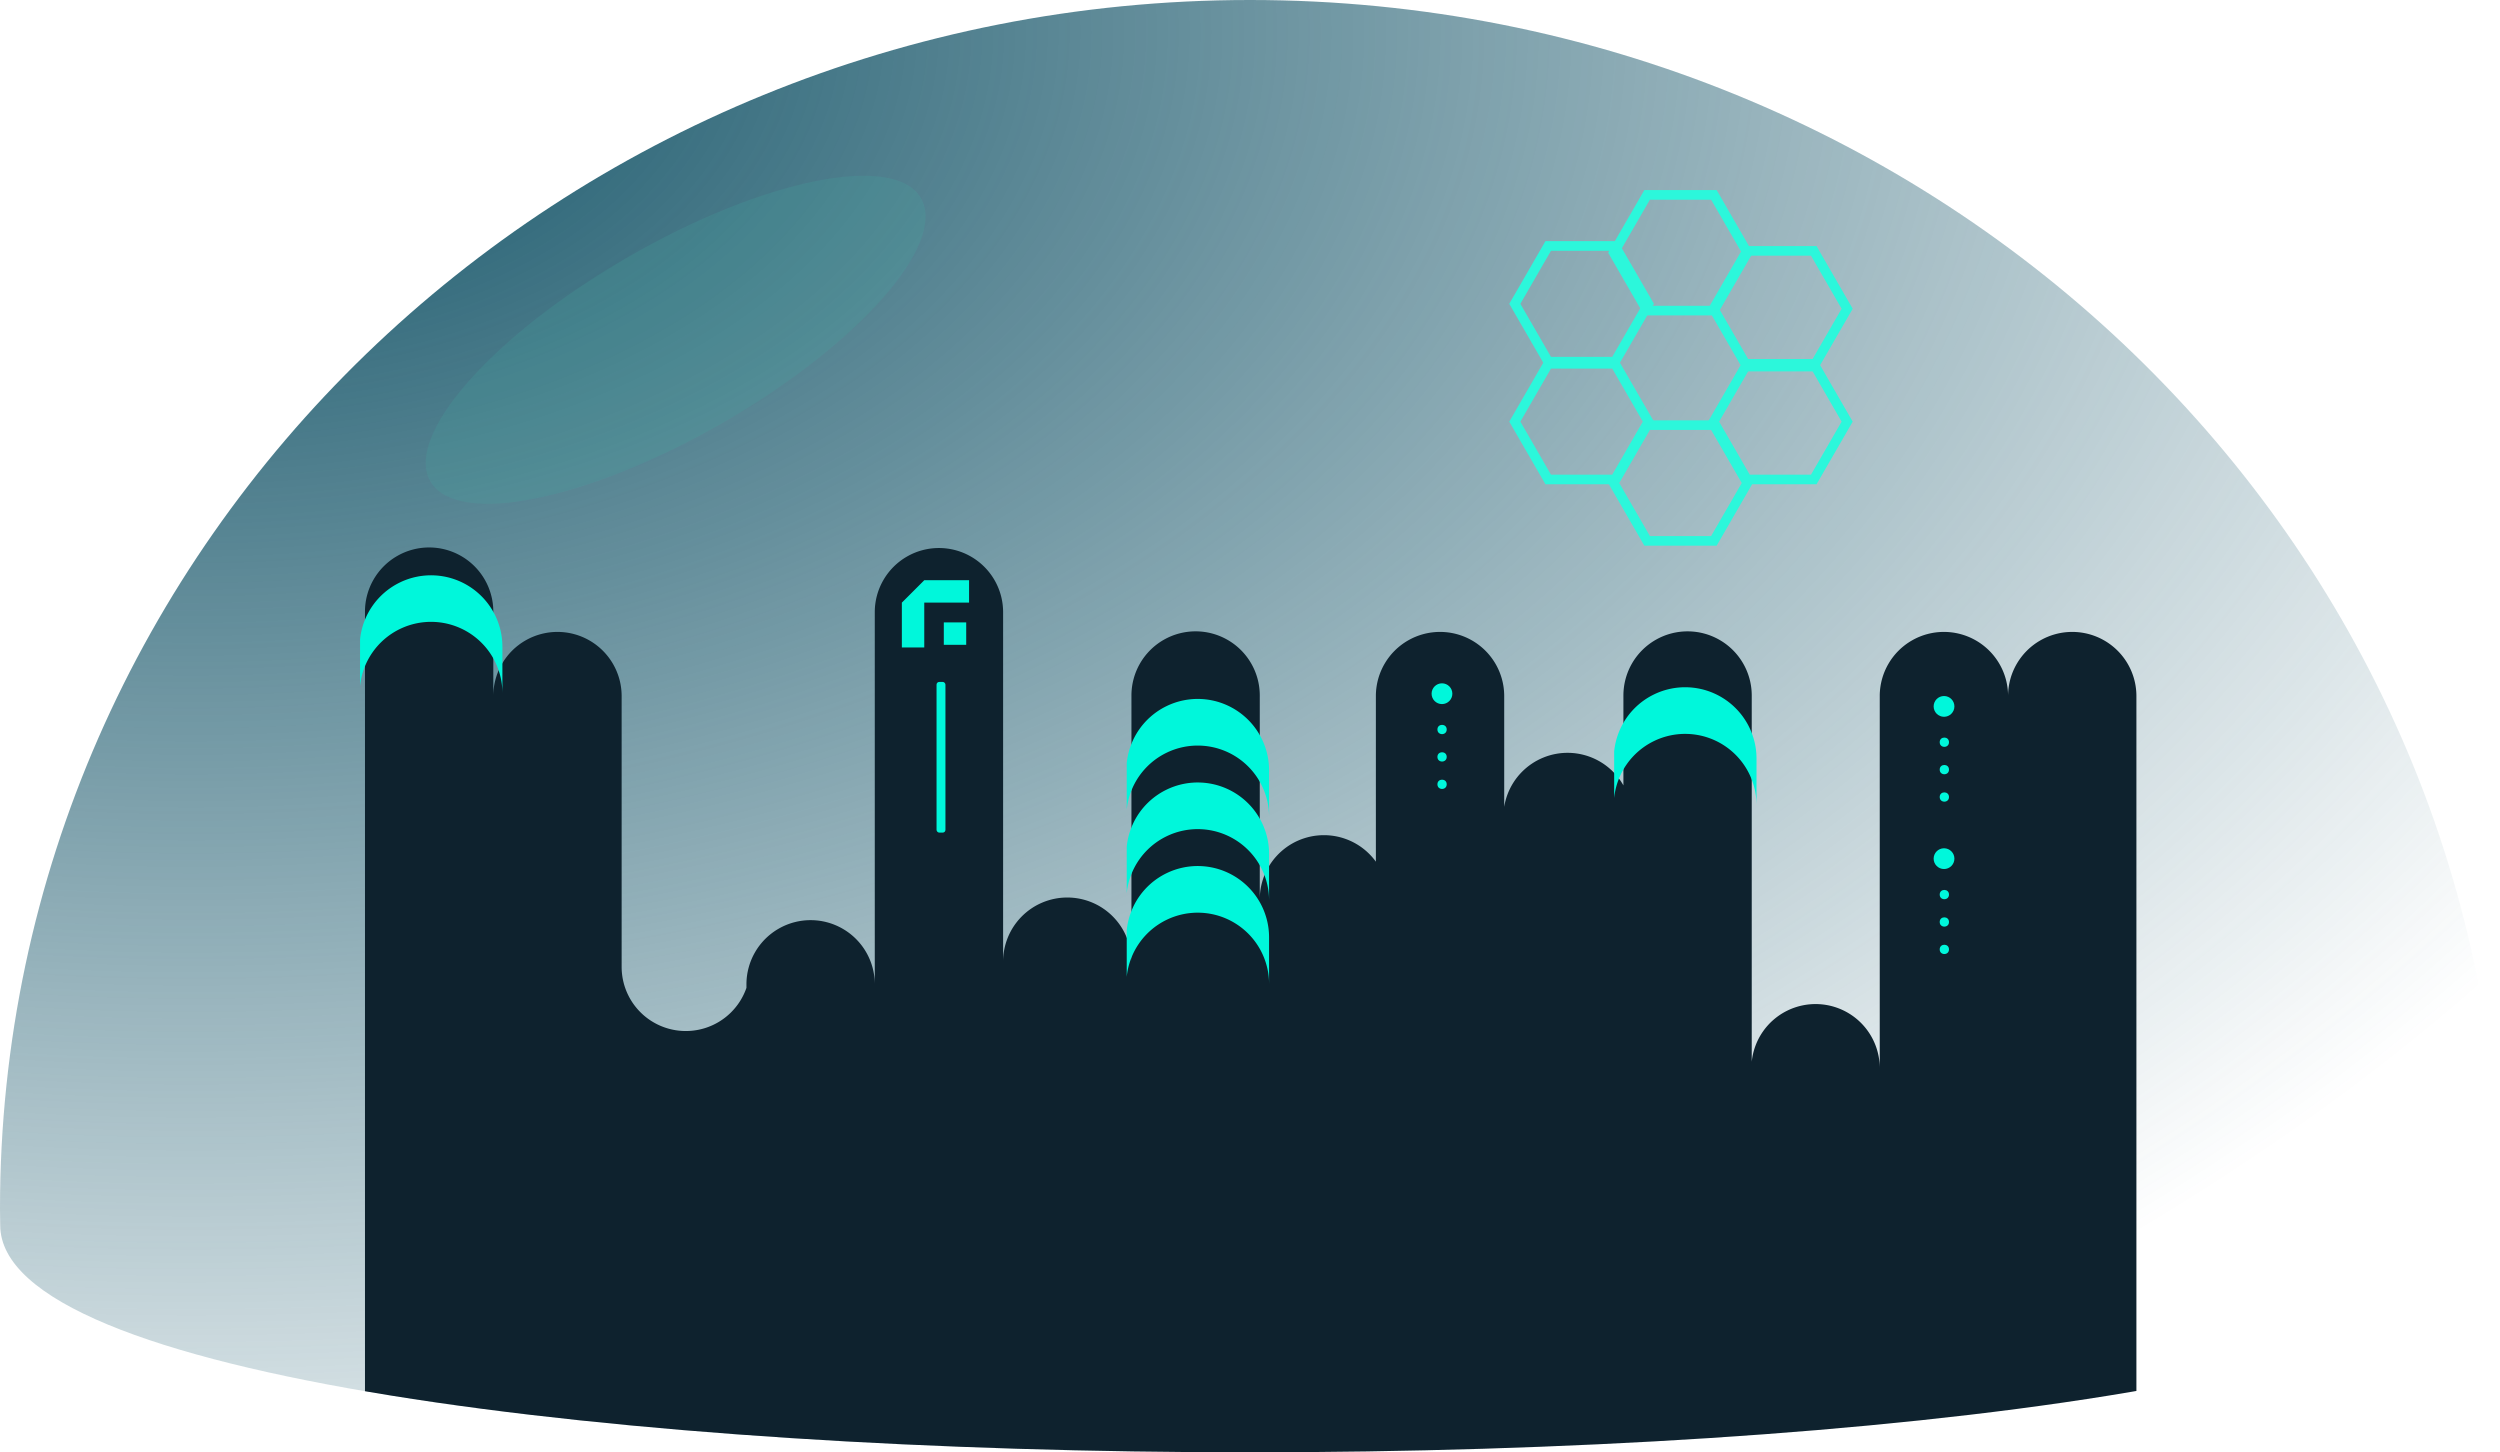 <svg id="Component_357_1" data-name="Component 357 – 1" xmlns="http://www.w3.org/2000/svg" xmlns:xlink="http://www.w3.org/1999/xlink" width="508" height="295.111" viewBox="0 0 508 295.111">
  <defs>
    <radialGradient id="radial-gradient" cx="0.08" cy="0.02" r="1.102" gradientUnits="objectBoundingBox">
      <stop offset="0" stop-color="#fff"/>
      <stop offset="0.998" stop-color="#fff" stop-opacity="0"/>
    </radialGradient>
    <radialGradient id="radial-gradient-2" cx="0.08" cy="0.02" r="1.106" gradientUnits="objectBoundingBox">
      <stop offset="0" stop-color="#105165"/>
      <stop offset="0.998" stop-color="#105166" stop-opacity="0"/>
      <stop offset="1" stop-color="#fff" stop-opacity="0"/>
    </radialGradient>
    <clipPath id="clip-path">
      <path id="Path_5441" data-name="Path 5441" d="M1427.013,836.708c0-135.656-113.719-245.626-254-245.626s-254,109.97-254,245.626c0,1.109.029,2.211.043,3.316,0,61.557,507.913,61.557,507.913,0C1426.985,838.919,1427.013,837.817,1427.013,836.708Z" transform="translate(-919.013 -591.082)" fill="url(#radial-gradient)" style="mix-blend-mode: overlay;isolation: isolate"/>
    </clipPath>
  </defs>
  <g id="Group_4390" data-name="Group 4390" transform="translate(0 0)">
    <path id="Path_3767" data-name="Path 3767" d="M1427.013,836.708c0-135.656-113.719-245.626-254-245.626s-254,109.97-254,245.626c0,1.109.029,2.211.043,3.316,0,61.557,507.913,61.557,507.913,0C1426.985,838.919,1427.013,837.817,1427.013,836.708Z" transform="translate(-919.013 -591.082)" fill="url(#radial-gradient-2)"/>
    <g id="Mask_Group_58" data-name="Mask Group 58" clip-path="url(#clip-path)">
      <path id="Union_2" data-name="Union 2" d="M231.492,195.21v18.54L0,194.351V13.038a13.038,13.038,0,0,1,26.077,0V30.085a13.039,13.039,0,0,1,26.077,0V85.223a13.039,13.039,0,0,0,25.361,4.261v-.715a13.038,13.038,0,1,1,26.077,0V13.038a13.039,13.039,0,0,1,26.077,0V84.282a13.039,13.039,0,1,1,26.077,0v-54.2a13.038,13.038,0,0,1,26.077,0V71.5a13.037,13.037,0,0,1,23.592-7.654V30.085a13.039,13.039,0,0,1,26.077,0V52.708a13.039,13.039,0,0,1,24.222-4.364V30.085a13.038,13.038,0,1,1,26.076,0V104.5a13.039,13.039,0,0,1,26.011,1.319V30.085a13.039,13.039,0,0,1,26.077,0,13.039,13.039,0,0,1,26.077,0V225.092Z" transform="translate(74.163 111.246)" fill="#0e222e" stroke="rgba(0,0,0,0)" stroke-width="1"/>
    </g>
    <path id="Path_3753" data-name="Path 3753" d="M1284.215,674.923h-14.7l-7.349-12.729,7.349-12.731h14.7l7.349,12.731Zm-13.573-1.952h12.447l6.222-10.777-6.222-10.778h-12.447l-6.222,10.778Z" transform="translate(-955.483 -600.458)" fill="#2cf7db"/>
    <path id="Path_3754" data-name="Path 3754" d="M1324.931,674.923h-14.7l-7.35-12.729,7.35-12.731h14.7l7.349,12.731Zm-13.572-1.952h12.446l6.222-10.777-6.222-10.778h-12.446l-6.223,10.778Z" transform="translate(-955.81 -599.458)" fill="#2cf7db"/>
    <path id="Path_3755" data-name="Path 3755" d="M1304.463,663.169h-14.7l-7.349-12.729,7.349-12.731h14.7l7.349,12.731Zm-13.572-1.953h12.445l6.223-10.776-6.223-10.778h-12.445l-6.223,10.778Z" transform="translate(-955.635 -599.082)" fill="#2cf7db"/>
    <path id="Path_3756" data-name="Path 3756" d="M1304.463,710.184h-14.7l-7.349-12.729,7.349-12.73h14.7l7.349,12.73Zm-13.572-1.952h12.445l6.223-10.777-6.223-10.778h-12.445l-6.223,10.778Z" transform="translate(-955.635 -599.31)" fill="#2cf7db"/>
    <path id="Path_3757" data-name="Path 3757" d="M1284.215,698.431h-14.7l-7.349-12.73,7.349-12.73h14.7l7.349,12.73Zm-13.573-1.952h12.447l6.222-10.778-6.222-10.778h-12.447L1264.42,685.7Z" transform="translate(-955.483 -600.026)" fill="#2cf7db"/>
    <path id="Path_3758" data-name="Path 3758" d="M1324.931,698.431h-14.7l-7.35-12.73,7.35-12.73h14.7l7.349,12.73Zm-13.572-1.952h12.446l6.222-10.778-6.222-10.778h-12.446l-6.223,10.778Z" transform="translate(-955.81 -600.026)" fill="#2cf7db"/>
    <path id="Path_3760" data-name="Path 3760" d="M1285.977,770.264a14.5,14.5,0,0,1,28.925,1.467v-9.479a14.5,14.5,0,0,0-28.925-1.466Z" transform="translate(-957.979 -608.11)" fill="#00f7db"/>
    <circle id="Ellipse_230" data-name="Ellipse 230" cx="2.11" cy="2.11" r="2.11" transform="translate(392.916 141.432)" fill="#00f7db"/>
    <circle id="Ellipse_231" data-name="Ellipse 231" cx="0.944" cy="0.944" r="0.944" transform="translate(394.148 149.873)" fill="#00f7db"/>
    <circle id="Ellipse_232" data-name="Ellipse 232" cx="0.944" cy="0.944" r="0.944" transform="translate(394.148 155.442)" fill="#00f7db"/>
    <circle id="Ellipse_233" data-name="Ellipse 233" cx="0.944" cy="0.944" r="0.944" transform="translate(394.148 161.011)" fill="#00f7db"/>
    <circle id="Ellipse_234" data-name="Ellipse 234" cx="2.11" cy="2.11" r="2.11" transform="translate(392.916 172.368)" fill="#00f7db"/>
    <circle id="Ellipse_235" data-name="Ellipse 235" cx="0.944" cy="0.944" r="0.944" transform="translate(394.148 180.834)" fill="#00f7db"/>
    <circle id="Ellipse_236" data-name="Ellipse 236" cx="0.944" cy="0.944" r="0.944" transform="translate(394.148 186.403)" fill="#00f7db"/>
    <circle id="Ellipse_237" data-name="Ellipse 237" cx="0.944" cy="0.944" r="0.944" transform="translate(394.148 191.972)" fill="#00f7db"/>
    <path id="Path_3762" data-name="Path 3762" d="M1001.173,749.233A14.5,14.5,0,0,1,1030.1,750.7v-9.478a14.5,14.5,0,0,0-28.925-1.467Z" transform="translate(-928.013 -609.825)" fill="#00f7db"/>
    <path id="Path_3763" data-name="Path 3763" d="M1175.164,772.929a14.5,14.5,0,0,1,28.925,1.467v-9.479a14.5,14.5,0,0,0-28.925-1.466Z" transform="translate(-946.212 -608.4)" fill="#00f7db"/>
    <path id="Path_3764" data-name="Path 3764" d="M1175.164,791.977a14.5,14.5,0,0,1,28.925,1.467v-9.479a14.5,14.5,0,0,0-28.925-1.466Z" transform="translate(-946.212 -610.47)" fill="#00f7db"/>
    <path id="Path_3765" data-name="Path 3765" d="M1175.164,811.025a14.5,14.5,0,0,1,28.925,1.467v-9.479a14.5,14.5,0,0,0-28.925-1.466Z" transform="translate(-946.212 -612.541)" fill="#00f7db"/>
    <circle id="Ellipse_238" data-name="Ellipse 238" cx="2.11" cy="2.11" r="2.11" transform="translate(290.899 138.85)" fill="#00f7db"/>
    <circle id="Ellipse_239" data-name="Ellipse 239" cx="0.944" cy="0.944" r="0.944" transform="translate(292.084 147.289)" fill="#00f7db"/>
    <circle id="Ellipse_240" data-name="Ellipse 240" cx="0.944" cy="0.944" r="0.944" transform="translate(292.084 152.858)" fill="#00f7db"/>
    <circle id="Ellipse_241" data-name="Ellipse 241" cx="0.944" cy="0.944" r="0.944" transform="translate(292.084 158.427)" fill="#00f7db"/>
    <rect id="Rectangle_1013" data-name="Rectangle 1013" width="1.809" height="30.616" rx="0.544" transform="translate(190.306 138.569)" fill="#00f7db"/>
    <path id="Path_3766" data-name="Path 3766" d="M1127.922,722.832l-4.553,4.553V736.5h4.553v-9.113h9.106v-4.553h-9.106Z" transform="translate(-940.112 -604.932)" fill="#00f7db"/>
    <rect id="Rectangle_1014" data-name="Rectangle 1014" width="4.553" height="4.553" transform="translate(191.781 126.472)" fill="#00f7db"/>
    <ellipse id="Ellipse_242" data-name="Ellipse 242" cx="57.557" cy="19.398" rx="57.557" ry="19.398" transform="matrix(0.866, -0.5, 0.5, 0.866, 77.748, 81.021)" fill="#44ada3" opacity="0.2"/>
  </g>
</svg>
